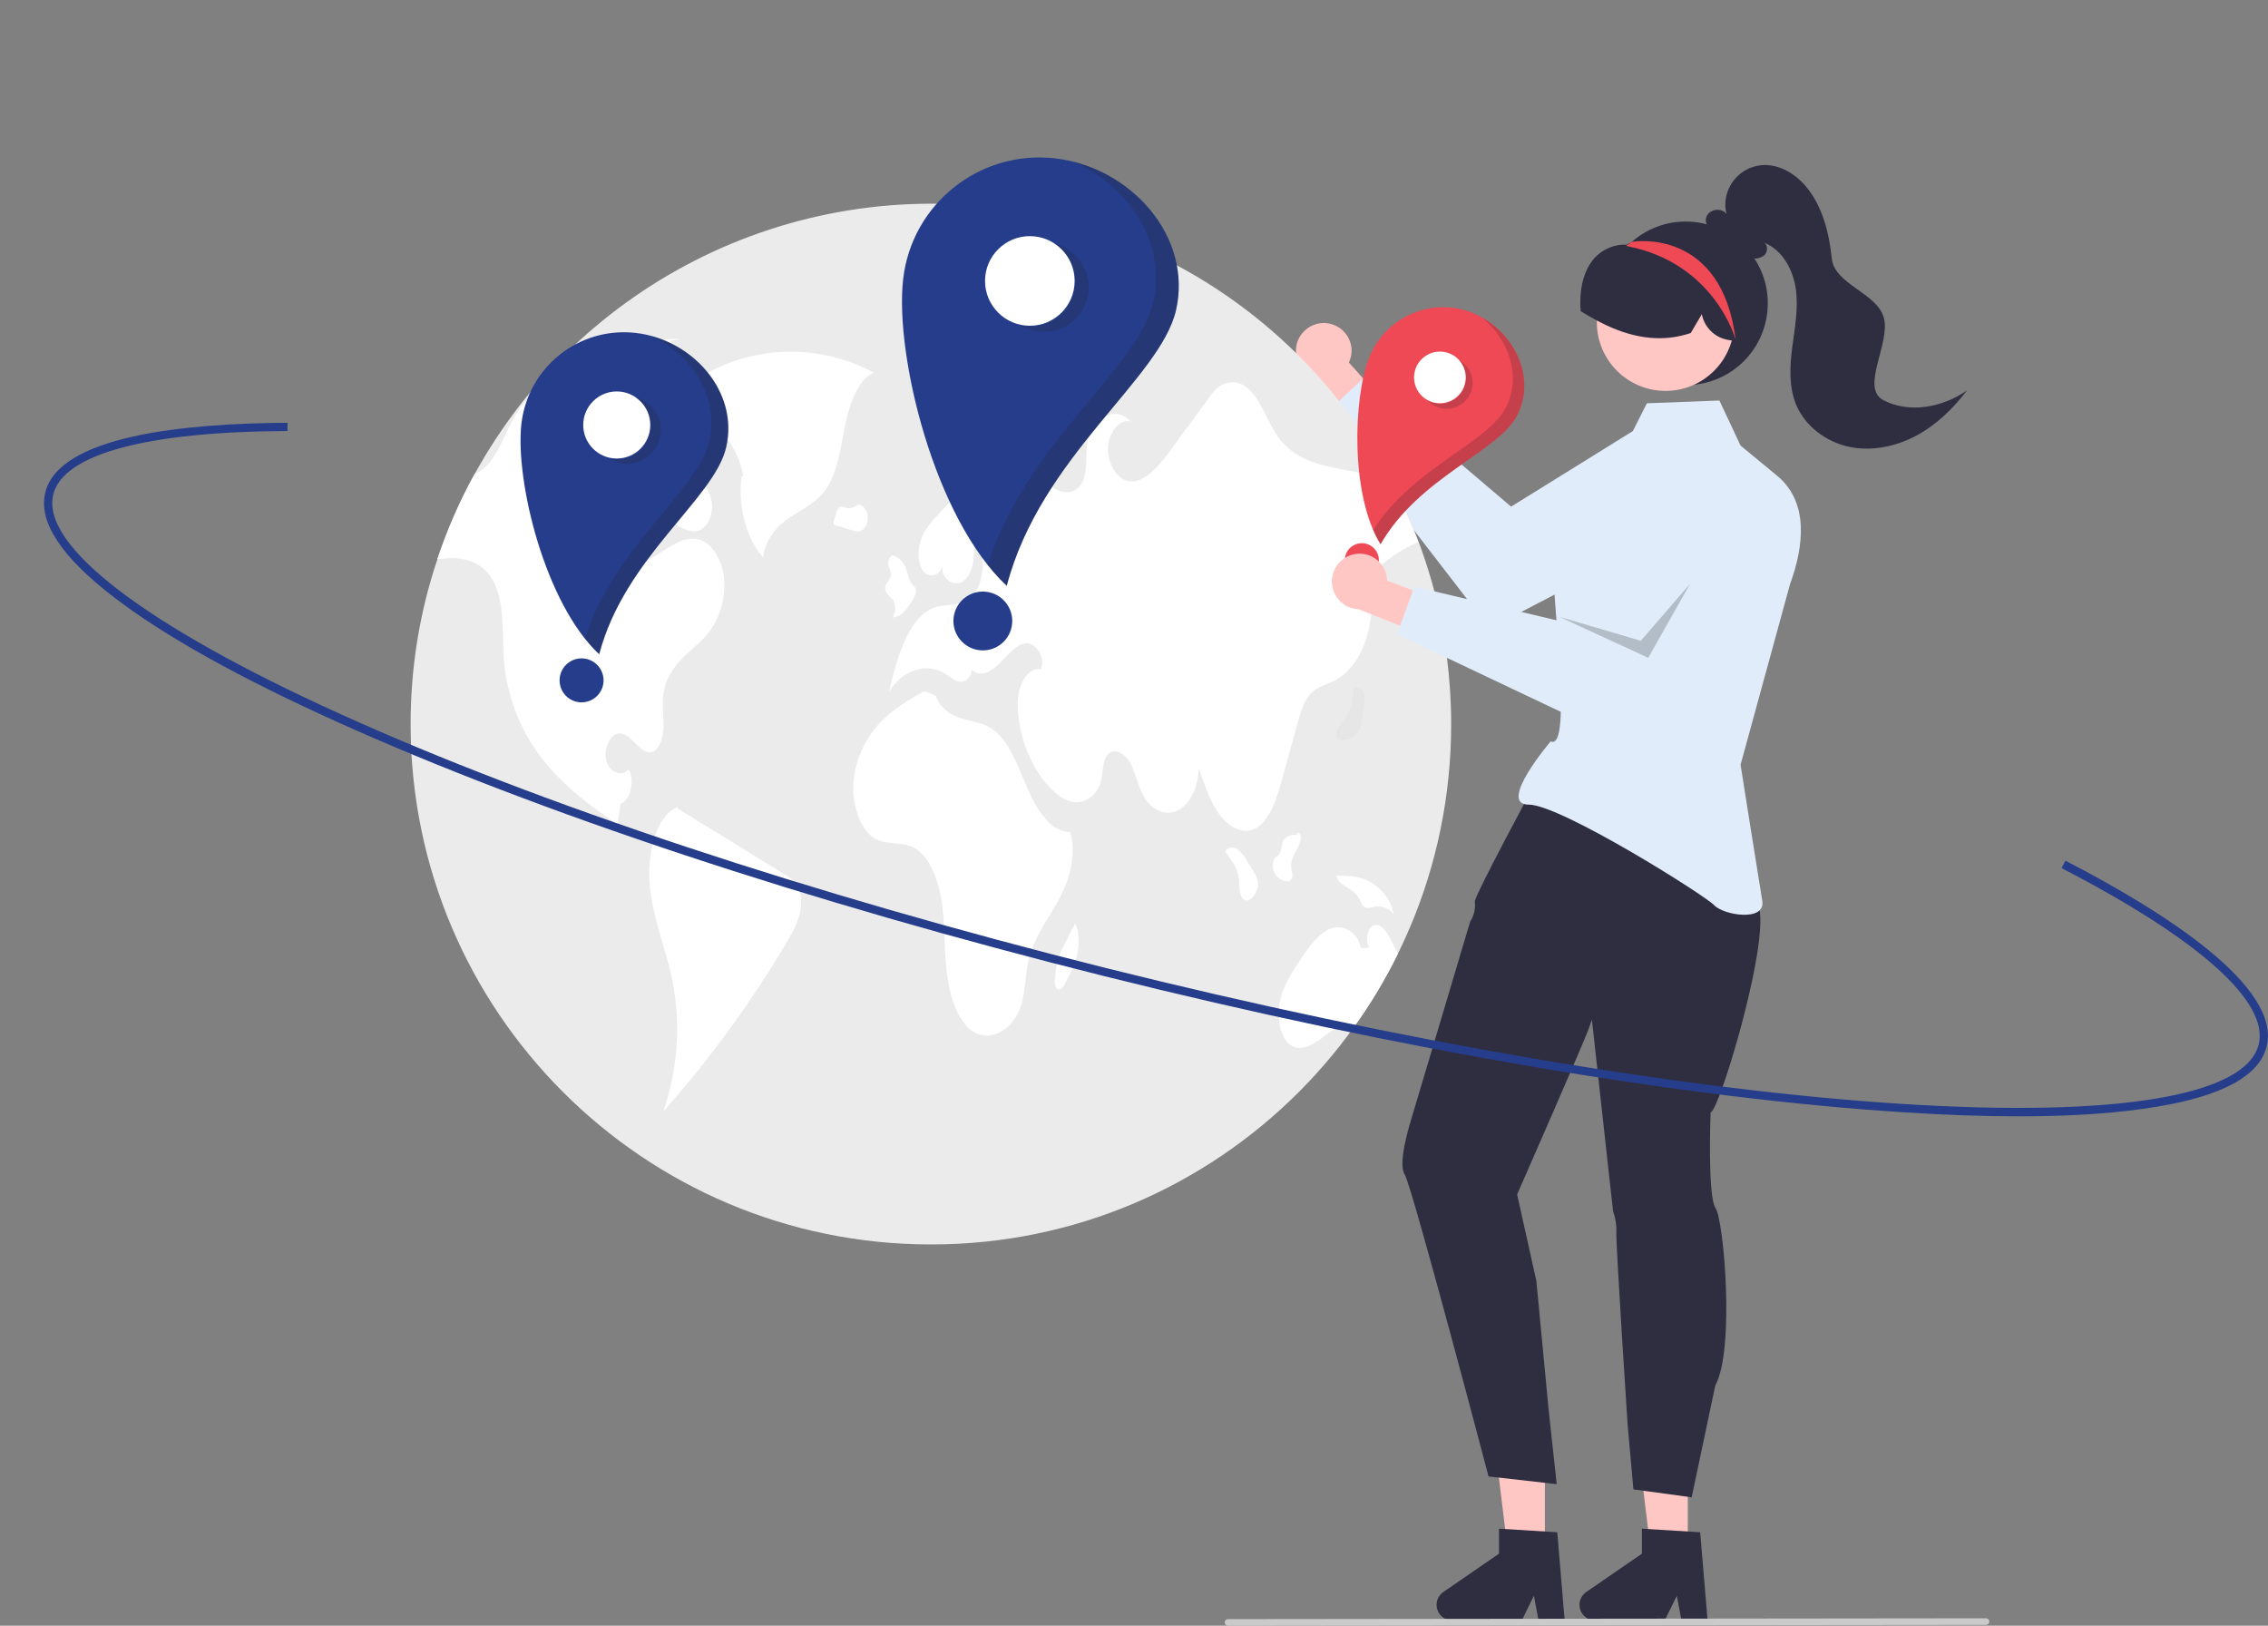 <?xml version="1.0" encoding="utf-8"?>
<!-- Generator: Adobe Illustrator 24.2.0, SVG Export Plug-In . SVG Version: 6.00 Build 0)  -->
<svg version="1.1" id="Vrstva_1" xmlns="http://www.w3.org/2000/svg" xmlns:xlink="http://www.w3.org/1999/xlink" x="0px" y="0px"
	 viewBox="0 0 825.2 591.4" style="enable-background:new 0 0 825.2 591.4;" xml:space="preserve">
<rect x="0" y="0" width="825.2" height="591.4" fill="#808080" stroke="none"/>
<style type="text/css">
	.st0{fill:#FFC7C4;}
	.st1{fill:#E0ECF9;}
	.st2{fill:#EBEBEB;}
	.st3{fill:#FFFFFF;}
	.st4{fill:#E6E6E6;}
	.st5{fill:#253D8A;}
	.st6{opacity:0.2;fill:#231F20;enable-background:new    ;}
	.st7{fill:#2F2E41;}
	.st8{fill:#EF4956;}
	.st9{opacity:0.2;enable-background:new    ;}
	.st10{fill:#CACACA;}
</style>
<path class="st0" d="M484.4,117.9c5.3,1.5,8.5,7,7,12.3c-0.2,0.6-0.4,1.1-0.6,1.7l15.3,17l-8.1,11.8l-21.3-24.3
	c-4.9-2.7-6.6-8.9-3.9-13.7C475.2,118.6,479.9,116.6,484.4,117.9z"/>
<path class="st1" d="M627.7,159.7L627.7,159.7c-5.8-9.4-18.1-12.4-27.5-6.6c0,0,0,0-0.1,0l-50.3,31.2l-54.3-46.2L482,150.8l60,77.8
	l78-40.6C618.1,188.9,629.9,163.3,627.7,159.7z"/>
<path class="st2" d="M528,263.4c0,104.5-84.7,189.3-189.2,189.3c0,0-0.1,0-0.1,0c-104.6,0-189.3-84.8-189.3-189.3
	c0-20.3,3.2-40.5,9.7-59.8c25.8-77.3,98.2-129.4,179.7-129.5c69.8,0,134,38.4,166.9,100c4,7.5,7.5,15.2,10.5,23.1
	c0.4,1.1,0.8,2.2,1.2,3.3v0c1.7,4.9,3.3,9.9,4.6,15C525.9,231.1,528,247.2,528,263.4z"/>
<path class="st3" d="M318,135.6c-17.2-9.3-37.8-10.2-55.8-2.3c-7.8,3.4-16,9.5-18.6,20.5c10.5-6.2,24.1,3.6,26.8,19.3l-0.6,0.2
	c-1.4,10.9,1.8,22.8,7.9,29.5c0.8-7,5.4-11.8,10-14.8c4.5-3,9.6-5.2,13-10.3c4.1-6.1,5.2-15,6.8-23.1
	C309.2,146.6,312.3,137.9,318,135.6z"/>
<path class="st3" d="M259.1,228.4c-2.9,4.4-6.8,7.1-10.3,10.5c-3.5,3.4-6.8,8.1-7.5,14c-0.4,3.8,0.2,7.7,0.1,11.5
	c-0.1,3.8-1.4,8.2-4,9.1c-4.1,1.5-7.3-6.2-11.5-6.7c-3.4-0.4-6.4,4.9-5.4,9.5c1,4.6,5.6,6.6,8.2,3.6c2.4,4,0.7,11.3-2.9,12.5
	c-0.4,2.5-0.8,5-1.1,7.6c-9.1-6.3-18.2-12.8-25.9-22.1c-8.6-10.2-13.9-22.8-15.3-36.1c-1-10.7,0.5-22.9-4.4-31.1
	c-3.9-6.6-10.7-8-16.7-7.6c-1.1,0.1-2.2,0.2-3.3,0.3c3.6-10.7,8.1-21.1,13.6-31c1.2-0.5,2.4-1.2,3.4-2.1c5.6-4.8,8.1-14.5,12.7-21.2
	c0.3-0.4,0.6-0.9,0.9-1.3c4.7-6.1,10.9-9.3,17-12.2c13.4-6.5,27.2-13.1,41.4-12.2l-4,0.4c-4.7,13.2-9.4,26.3-14.1,39.5
	c-0.7,2-1.4,4-2.2,6.1c-2.7,7.5-5.4,15.5-5,23.8c0.2,5,2,10.3,5.2,12c3.1,1.6,6.4-0.4,9.4-2.3c1.3-0.8,2.5-1.6,3.7-2.4
	c4.5-2.9,9.5-5.9,14.2-3.9c4.3,1.8,7.6,7.7,8.2,14C263.9,217,262.4,223.1,259.1,228.4z"/>
<path class="st3" d="M285.8,318.3c-13.1-8.1-26.2-16.2-39.3-24.2l0.2-0.6c-8.2,3.1-11.5,17.6-10.2,29.5c1.3,11.9,5.9,22.5,8.2,34
	c3.1,15.8,1.9,32.2-3.4,47.4c17.2-19.4,32.5-40.4,45.6-62.8c1.8-2.8,3.2-5.9,4.1-9.1c0.8-3.4,0.7-7.6-1-10.3
	C288.9,320.5,287.5,319.2,285.8,318.3z"/>
<path class="st3" d="M234,171.4c-1.4,3.1-1.9,7.3-0.7,10.5c1.3,3.3,4,4.8,6.5,6l7.2,3.6c2.4,1.2,5,2.4,7.5,1.4c3-1.2,5-5.8,4.5-10.1
	c-0.6-4.6-3.5-7.7-6.1-10.4c-3.7-3.8-7.5-7.5-11.2-11.3l-2.1,2.6C237.3,165.9,235.4,168.5,234,171.4z"/>
<path class="st3" d="M489.1,220.4c3.3,0.8,6.5,1.5,9.8,2.3c-0.6,11-6,21.2-13.3,24.9c-3,1.5-6.4,2.1-9,5c-2.3,2.6-3.4,6.7-4.5,10.5
	c-1.9,6.8-3.7,13.5-5.6,20.3c-2,7.3-4.6,15.4-9.8,18c-4.5,2.3-9.6-0.5-13-5.1c-3.4-4.6-5.5-10.9-7.6-17c0.1,6.6-3,13.1-7.3,15.4
	c-4.4,2.3-9.7,0.2-12.6-4.9c-2.1-3.7-3-8.6-5-12.3c-2.1-3.7-6.4-5.9-8.6-2.4c-1.5,2.3-1.3,5.9-2,8.9c-1.1,4.6-4.6,7.5-8.1,7.8
	c-3.4,0.3-6.8-1.7-9.6-4.4c-5.9-5.6-10.3-14.4-12-24.2c-0.7-4.4-1-9.1,0.3-13.2c1.3-4.1,4.4-7.2,7.5-6.5c2-4.3-2-10-5.6-9.5
	c-3.6,0.5-6.5,4.4-9.5,7.4c-3,3-7.1,5.2-10.1,2.2c0,2.8-2.2,4.6-4.2,4.4c-1.9-0.2-3.7-1.8-5.4-2.9c-6.9-4.3-15.6-1.4-20.5,6.7
	c3-13,7.5-27.9,16.9-30.9c3.8-1.3,8-0.2,11.6-2.4c6.4-3.8,7.7-18.3,2.2-24.3c0.7,5.7,0.6,12.3-2.4,16.1c-3,3.9-9.3,1.3-8.9-4.4
	c-0.9,3.9-5.2,4.5-7.1,1.5c-2-3-1.8-8-0.4-11.6s3.8-6.2,6.1-8.7c5-5.4,10.1-10.8,15.8-14.1c5.8-3.4,12.5-4.5,18.3-1.2
	c3.1,1.8,5.8,4.7,8.9,6.3c3.1,1.6,7.1,1.4,9.2-2.3c2.3-4.1,1.2-10.1,2.1-15.2c1.5-9,10.6-13.2,15.6-7.3c-3.7-1-7.6,3.5-8.1,8.8
	c-0.5,5.4,2.2,10.8,5.8,12.4c6.1,2.7,12-4.1,16.6-10.3c4.8-6.6,9.6-13.1,14.4-19.7c0.8-1.1,1.6-2.2,2.6-3.1c3.1-3,8.1-3.1,11.3-0.2
	c4.9,4,7.1,12.1,11.1,17.7c5.8,8.1,14.4,10.1,22.5,11.7c6,1.2,12,2.3,18,3.5c4,7.5,7.5,15.2,10.5,23.1
	C505.9,201.5,496.5,209.6,489.1,220.4z"/>
<path class="st3" d="M508.6,347c-4.5,9.1-9.7,17.9-15.7,26.2c-3.8-1.6-7.9,1.3-11.4,4c-3.7,2.8-8.2,5.6-11.9,3
	c-3.9-2.7-5.1-10.1-3.9-15.9c1.2-5.9,4.3-10.5,7.3-15c3.2-4.7,6.5-9.6,10.9-11.4c4.4-1.8,10,0.8,11.3,7l3.1-0.1
	c-1.7-2.4-0.8-7.4,1.5-8.2c2.7-1,5,2.7,6.6,6C507.1,344,507.9,345.5,508.6,347z"/>
<path class="st3" d="M389.3,302.6c-6.7,0.4-12-7.8-15.5-15.9c-3.5-8.1-6.7-17.4-12.8-21.5c-3.4-2.4-7.4-2.7-11.1-3.8
	c-3.7-1.1-7.7-3.5-9.4-8.3l-4.2-1.7c-5.6,3.2-11.3,6.4-16.1,11.5c-5.4,5.8-8.8,13.1-9.6,21c-0.8,8.5,2.2,18,7.8,21.2
	c4.4,2.5,9.6,0.9,14,3.2c5.6,2.9,8.9,11.3,10.2,19.5c1.3,8.3,0.9,16.9,1.8,25.2s3.4,17.1,8.5,21.4c6.4,5.4,15.8,0.9,18.7-8.9
	c1.4-4.8,1.4-10.2,2.4-15.2c1.9-8.8,6.9-15.3,10.9-22.4S392,310.9,389.3,302.6z"/>
<path class="st3" d="M323.2,216.5c0.6,0.6,1.2,1.2,1.7,1.8c1.1,1.9,1.1,4.4-0.1,6.3c1.6-0.1,3.1-0.9,4.2-2.1
	c1.2-1.4,2.3-2.9,3.2-4.5c0.7-1.1,1.4-2.6,0.9-3.9c-0.3-0.9-1.1-1.3-1.6-2c-0.8-1.1-1-2.8-1.5-4.3c-0.9-3.2-3.2-5.5-5.6-5.9l0.3,0.1
	c-1,0.3-1.7,1.9-1.5,3.4c0.2,1.3,1,2.4,1,3.7c-0.1,1.9-2,2.8-2.2,4.8C322.2,214.9,322.5,215.8,323.2,216.5z"/>
<path class="st4" d="M311.7,183.8C311.8,183.8,311.8,183.8,311.7,183.8c0.2-0.2,0.4-0.4,0.6-0.6L311.7,183.8z"/>
<path class="st3" d="M313.8,192.8c1.5-1,2.3-3.6,1.8-5.8c-0.5-2.2-2.2-3.7-3.8-3.3c-0.9,0.9-2.3,1.3-3.6,1.1c-1-0.3-2.1-0.9-2.9-0.2
	c-0.5,0.6-0.8,1.2-1,1.9c-0.3,1-0.6,1.9-0.9,2.9c-0.1,0.3-0.2,0.7-0.1,1.1c0.1,0.3,0.4,0.5,0.7,0.6c1.9,0.6,3.8,1.1,5.7,1.7
	C311,193.3,312.5,193.6,313.8,192.8z"/>
<path class="st3" d="M456.4,317.6c-0.9-1.4-1.7-2.9-2.6-4.3c-0.9-1.7-2-3.1-3.5-4.3c-1.3-1.1-3.2-0.9-4.3,0.4c0,0,0,0,0,0.1l0.1,0.8
	c2,2.5,4.1,5.3,4.6,9c0.2,1.5,0.1,3,0.3,4.4s0.7,3,1.6,3.6c1.4,0.9,3-0.4,4-2.1c0.9-1.4,1.3-3,1.1-4.6
	C457.5,319.5,457,318.5,456.4,317.6z"/>
<path class="st4" d="M495.3,262.9c0.3-1.7,0.5-3.3,0.8-5c0.4-1.8,0.5-3.7,0.2-5.5c-0.3-1.7-1.9-2.8-3.5-2.5c0,0,0,0-0.1,0l-0.4,0.7
	c-0.1,3.2-0.3,6.7-2.3,9.8c-0.8,1.2-1.8,2.4-2.6,3.6c-0.8,1.2-1.4,2.7-1.1,3.8c0.5,1.6,2.6,1.6,4.4,1c1.5-0.5,2.9-1.5,3.8-2.8
	C494.9,265.1,495.2,264,495.3,262.9z"/>
<path class="st3" d="M470.1,319.4c0.4-1.2-0.2-2.6-0.3-4c-0.1-1.8,0.4-3.5,1.3-5c0.9-1.4,1.6-2.9,2.1-4.6c0.2-0.7,0.2-1.5-0.1-2.2
	c-0.3-0.6-1-0.9-1.4-0.4l0.9,0.6c-1.2-0.2-2.4-0.1-3.5,0.2c-1.3,0.5-2.3,1.6-2.6,3c-0.1,1-0.4,2.1-0.7,3.1c-0.5,1.1-1.5,1.4-2.1,2.3
	c-0.9,1.7-0.8,3.7,0.1,5.3c0.8,1.3,2,2.3,3.5,2.7C468.2,320.8,469.6,320.8,470.1,319.4z"/>
<path class="st3" d="M494.5,326.8c0.4,1,0.9,1.9,1.5,2.8c1.2,1.2,2.8,0.5,4.2,0.2c2.6-0.4,5.3,0.6,6.9,2.8
	c-1.1-5.6-4.9-10.2-10-12.5c-3.3-1.4-6.9-1.5-10.3-1.6l-0.6,0.2C487.6,322.9,492.4,322.8,494.5,326.8z"/>
<path class="st4" d="M391.2,335.9L391.2,335.9c0.1-0.1,0.1-0.2,0.2-0.3L391.2,335.9z"/>
<path class="st3" d="M387.5,343.1c-0.8,1.5-1.5,3-2.1,4.6c-0.8,2.5-1.3,5.2-1.5,7.8c-0.2,1.5-0.2,3.4,0.7,4.2
	c0.6,0.4,1.3,0.3,1.7-0.2c0.5-0.6,1-1.2,1.3-1.9c1.9-3.2,3.3-6.6,4.3-10.2c0.9-3.7,0.9-8.2-0.7-11.4
	C389.9,338.3,388.7,340.7,387.5,343.1z"/>
<path class="st4" d="M351.7,152.1c1.2,1.2,3,1.5,4.5,0.9c1.6-0.7,3-1.6,4.3-2.8c1-0.8,1.9-1.7,2.6-2.8c0.8-1.3,0.9-2.9,0.5-4.4
	c-0.6-1.7-2.1-2.3-3.4-2.7c-2.1-0.6-4.2-1.2-6.3-1.9l1.5-1.4c-1.6-0.8-3.3,0.7-4.3,2.6c-0.6,1.3-1.1,2.6-1.3,4
	C349.4,146.8,350,150.4,351.7,152.1z"/>
<path class="st4" d="M388.8,139.7c1.2,1.4,3.3,1.5,4.7,0.4c1.2-0.9,2-2.3,2.1-3.8c0.1-1.6-0.7-3.5-1.8-3.6l0.3-1.5
	c-2.2-0.4-5-0.5-6.2,2.2C387,135.5,387.4,137.9,388.8,139.7z"/>
<path class="st5" d="M383.8,57.6c-27.4-3.1-52.1,16.6-55.2,44c-3.1,27.4,11.3,86.9,37.7,111.5c12.4-47.2,55.8-75.2,61.6-100.3
	C434,85.9,411.2,60.7,383.8,57.6z"/>
<circle id="a2705e7e-530b-43fb-b0c6-4087ca2c8018" class="st3" cx="374.7" cy="102.2" r="16.3"/>
<circle id="bb575e01-1284-49d3-8651-037e5b7ffa75" class="st5" cx="357.6" cy="225.9" r="10.7"/>
<path class="st6" d="M388.2,90.5c7.7,4.6,10.2,14.6,5.6,22.3c-4.6,7.7-14.6,10.2-22.3,5.6l0,0c8.8,2,17.5-3.6,19.4-12.4
	c1.5-6.8-1.5-13.9-7.5-17.5C385.1,89,386.7,89.6,388.2,90.5z"/>
<path class="st6" d="M427.9,112.8c-5.7,25.2-49.2,53.1-61.6,100.3c-2.5-2.3-4.8-4.9-6.9-7.5c13.9-44.4,54.6-71.3,60.2-95.6
	c5-21.8-9-42.4-29-51.2C414.9,65,433.5,88.2,427.9,112.8z"/>
<path class="st5" d="M231.2,121.1c-20.6-2.3-39.1,12.5-41.5,33.1c-2.3,20.6,8.5,65.3,28.3,83.8c9.3-35.4,41.9-56.5,46.2-75.3
	C268.9,142.4,251.8,123.4,231.2,121.1z"/>
<circle id="b2d5ab8a-e71c-4a1a-aadf-98f8ab95825b" class="st3" cx="224.4" cy="154.6" r="12.2"/>
<circle id="bac33ac8-32b5-423c-9bc5-6c03ceb8d8dc" class="st5" cx="211.6" cy="247.5" r="8"/>
<path class="st6" d="M234.5,145.9c5.8,3.5,7.7,11,4.2,16.8c-3.5,5.8-11,7.7-16.8,4.2c6.6,1.5,13.1-2.7,14.6-9.3
	c1.1-5.1-1.1-10.4-5.6-13.1C232.2,144.7,233.4,145.2,234.5,145.9z"/>
<path class="st6" d="M264.3,162.6c-4.3,18.9-36.9,39.9-46.2,75.3c-1.9-1.8-3.6-3.6-5.2-5.7c10.5-33.3,41-53.6,45.2-71.8
	c3.7-16.3-6.7-31.9-21.8-38.4C254.6,126.6,268.6,144.1,264.3,162.6z"/>
<polygon class="st0" points="614.1,564.1 600.6,564.1 594.3,512.3 614.1,512.3 "/>
<path class="st7" d="M621.3,589.5h-9.5l-1.7-9l-4.4,9h-25.3c-3.1,0-5.7-2.5-5.7-5.7c0-1.9,0.9-3.6,2.5-4.7l20.2-13.9v-9.1l21.2,1.3
	L621.3,589.5z"/>
<polygon class="st0" points="562.1,564.1 548.6,564.1 542.3,512.3 562.1,512.3 "/>
<path class="st7" d="M569.3,589.5h-9.5l-1.7-9l-4.4,9h-25.3c-3.1,0-5.7-2.5-5.7-5.7c0-1.9,0.9-3.6,2.5-4.7l20.2-13.9v-9.1l21.2,1.3
	L569.3,589.5z"/>
<path class="st7" d="M511.1,427.3c2.6,3.9,30.5,109.8,30.5,109.8l24.8,2.8l-2.9-26.7l-4.5-47.2l-7-31.5c0,0,24.6-56,26.1-60.4
	l1.1-3.2l7.7,69.7c0.9,2.5,1.3,5.1,1.2,7.8c-0.2,4.4,4.1,69.9,4.1,69.9l2.1,23.5l21.2,2.9l8.6-40.7c7.2-13.2,3.1-60.1,0.1-64.5
	s-1.8-34.8-1.8-34.8c3.8-1.3,26.2-77.7,15-77.3c0.7-4.1,1.3-7.7,1.3-7.7l-19.4-15.7l-48.7-12.7l-12.3-5.9c0,0-21.9,40.6-21.7,42.6
	c0.3,2.6-0.3,5.1-1.7,7.3l-22.1,74.1C512.8,409.7,508.5,423.4,511.1,427.3z"/>
<path class="st1" d="M633.3,162.1l-7.7-16.4l-26.4,1l-8.6,17.1c0,0-24.6,29.3-25.4,38.9c-1,12,7.3,70.8-1,67c0,0-19.6,23-8,23
	s64,32.9,67.5,36.6s18.8,6.1,17.5-1.6s-7.9-49.5-7.9-49.5l18-65.7c5.2-14.2,6.8-30.1-4.9-39.6L633.3,162.1z"/>
<path class="st8" d="M535.7,113.8c-14.8-5.9-31.6,1.4-37.5,16.2l0,0c-5.9,14.8-6.9,50.2,4.1,68c14.1-24.5,42.6-33.5,49.6-46.7
	C559.4,137.2,550.5,119.6,535.7,113.8z"/>
<circle id="f50692ea-d13f-4759-b5e2-05248e17533e" class="st3" cx="523.9" cy="137.3" r="9.4"/>
<circle id="aec6a1c4-a00c-42b6-a49d-0158b63ca54a" class="st8" cx="495.5" cy="203.8" r="6.2"/>
<path class="st6" d="M533.2,132.8c3.6,3.8,3.5,9.7-0.3,13.3c-3.8,3.6-9.7,3.5-13.3-0.3c4.6,2.4,10.3,0.7,12.7-3.9
	c1.9-3.6,1.3-8-1.5-10.9C531.6,131.5,532.5,132.1,533.2,132.8z"/>
<path class="st6" d="M551.9,151.3c-7,13.2-35.5,22.2-49.6,46.7c-1-1.7-1.9-3.4-2.7-5.2c14.5-22.6,41.3-31.5,48.1-44.2
	c6.1-11.4,1.4-25-8.4-33C551.9,122.6,558.8,138.4,551.9,151.3z"/>
<path class="st0" d="M492.7,201.6c5.4-1.1,10.7,2.4,11.8,7.8c0.1,0.6,0.2,1.2,0.2,1.8l21.4,8.2l-1.8,14.2l-30-12
	c-5.6-0.2-9.9-4.9-9.7-10.5C484.8,206.5,488.2,202.5,492.7,201.6L492.7,201.6z"/>
<path class="st1" d="M642.1,172.4L642.1,172.4c-9.4-5.8-21.8-2.8-27.5,6.7c0,0,0,0,0,0.1l-30.7,50.6l-69.3-16.4l-6.3,17.3l88.8,42.1
	l45-71.6C648.7,191.6,652,178.4,642.1,172.4z"/>
<path class="st7" d="M643.2,110.3c0,16.5-13.3,29.8-29.8,29.8c-16.5,0-29.8-13.3-29.8-29.8c0-7.7,3-15.1,8.4-20.7l0.1-0.1
	c0.2-0.3,0.5-0.5,0.7-0.7c0,0,0,0,0,0c0,0,0,0,0,0c0.3-0.3,0.6-0.6,0.9-0.8c12.4-10.9,31.2-9.6,42.1,2.8
	C640.6,96.1,643.2,103.1,643.2,110.3L643.2,110.3z"/>
<circle class="st0" cx="606" cy="117.2" r="25"/>
<path class="st7" d="M632.6,124.3l-4.1-0.7c-4.7-0.9-8.4-4.6-9.3-9.3l-4,6.8l-0.2,0.1c-9.6,3.2-19.7,2.2-30.6-2.9
	c-3.1-1.5-6.2-3.2-9.1-5l-0.2-0.1l0-0.3c-0.6-8.1,1.3-14.9,5.1-19.1c3-3.2,7.2-5,11.6-4.8c0.2,0,0.3-0.1,0.4-0.2
	c0.1,0,0.1-0.1,0.2-0.1v0l0.3-0.1c0.6-0.3,1.2-0.6,1.9-0.8c10.1-3.9,21.5-1.7,29.4,5.7c7.7,7.4,11.2,19.7,8.8,30.7L632.6,124.3z"/>
<path class="st7" d="M685.3,145.6c-8.5-4.4,2.4-20.3,0.2-29.7c-2.2-9.3-18-12.3-19-21.8s-3.4-19.3-9.7-26.6c-4-4.6-9.9-8-16-7.4
	c-7.9,0.8-13.7,7.8-13,15.7c0.1,0.7,0.2,1.4,0.4,2.1c-1.7-2.5-6.2-1.9-7.3,0.9c-1,2.5,1.2,5.5,3.8,5.7c3.4,4.1,7.2,8.6,12.5,9.4
	c1.7,0.4,3.5,0,4.8-1.1c1.2-1.2,1.3-3.6-0.1-4.5c6.6,2.6,10.5,9.8,11.5,16.8c1,7.1-0.4,14.2-1.3,21.2s-1.3,14.5,1.5,21.1
	c3.3,7.7,10.8,13.3,19,15.1s17,0,24.4-3.9c7.4-3.9,13.6-9.9,18.7-16.6C706.9,148.2,694.8,150.5,685.3,145.6z"/>
<path class="st8" d="M631.5,123.6c0,0-7.4-27.7-39.2-34c0,0-0.2-0.1-0.3-0.1c-0.1-0.1-0.2-0.1-0.3-0.2c0.4-0.2,0.7-0.4,1.1-0.6
	c0,0,0,0,0,0c0,0,0,0,0,0c0.3-0.3,0.6-0.6,0.9-0.8l0.9,0C594.6,87.9,626.5,82.9,631.5,123.6z"/>
<polygon class="st9" points="614.9,212.4 597,233.1 567.4,224.4 599.7,239.3 "/>
<path class="st10" d="M722.6,591.1l-275.8,0.3c-0.7,0-1.2-0.5-1.2-1.2c0-0.7,0.5-1.2,1.2-1.2l275.8-0.3c0.7,0,1.2,0.5,1.2,1.2
	S723.3,591.1,722.6,591.1C722.6,591.1,722.6,591.1,722.6,591.1z"/>
<path class="st5" d="M734.7,406.1c-12.9,0-27.1-0.5-42.5-1.5c-79.6-5.1-182.7-22.6-290.4-49.5c-107.6-26.9-206.9-59.8-279.6-92.7
	c-35.4-16-62.6-31.2-80.7-45.1c-19.2-14.7-27.7-27.6-25-38.2c5.1-20.6,50.7-25.1,88.1-25.3l0,3c-51.3,0.2-81.5,8.4-85.2,23
	c-4.7,18.6,33.3,47.7,104.1,79.8c72.5,32.9,171.6,65.7,279.1,92.6C510.1,379,613,396.6,692.4,401.6c77.6,4.9,124.7-2.9,129.4-21.6
	c3.9-15.5-21.6-38.3-71.7-64.2l1.4-2.7c36.4,18.8,78.6,45.9,73.2,67.6c-2.6,10.6-16.1,18-40,21.9
	C771.1,404.9,754.3,406.1,734.7,406.1z"/>
</svg>
